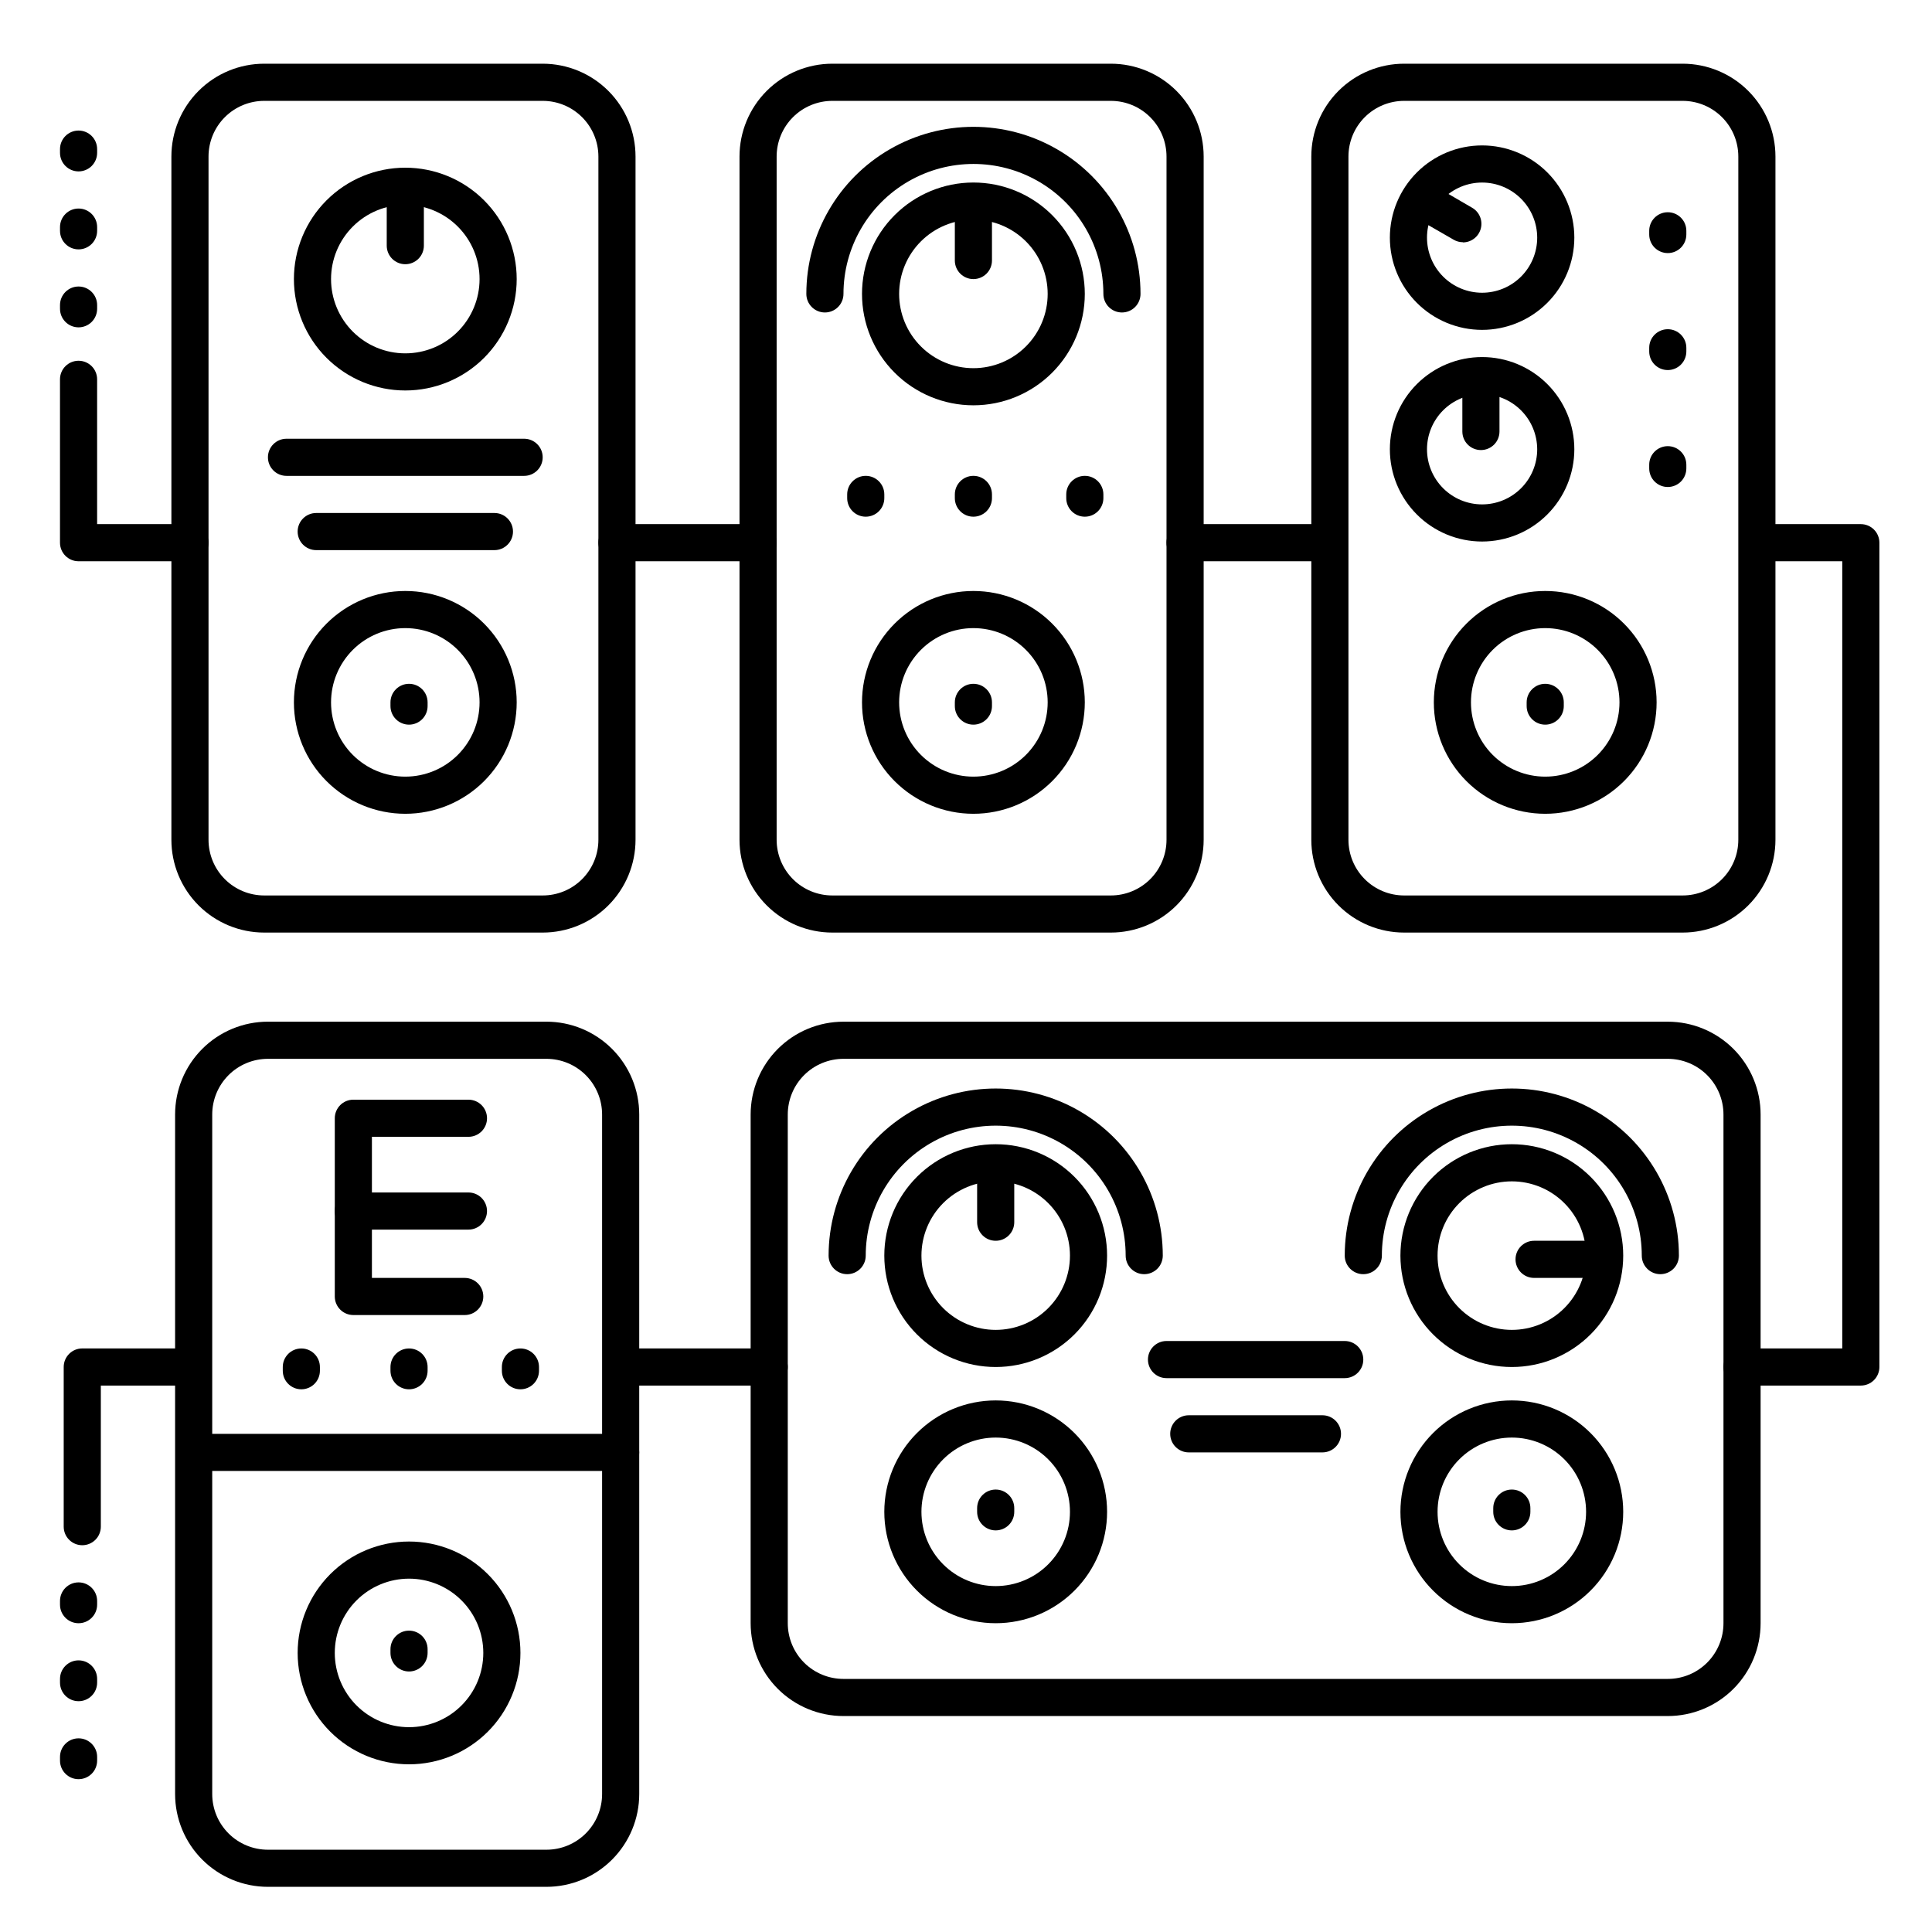<?xml version="1.0" encoding="UTF-8"?>
<!-- Uploaded to: ICON Repo, www.iconrepo.com, Generator: ICON Repo Mixer Tools -->
<svg fill="#000000" width="800px" height="800px" version="1.1" viewBox="144 144 512 512" xmlns="http://www.w3.org/2000/svg">
 <g>
  <path d="m553.5 359.66c-7.832 0-15.34-3.113-20.875-8.648-5.535-5.535-8.645-13.043-8.645-20.875 0-7.828 3.109-15.336 8.645-20.871 5.535-5.539 13.043-8.648 20.875-8.648 7.828 0 15.336 3.109 20.871 8.648 5.539 5.535 8.648 13.043 8.648 20.871 0 7.832-3.109 15.34-8.648 20.875-5.535 5.535-13.043 8.648-20.871 8.648zm0-49.199v-0.004c-5.219 0-10.227 2.074-13.918 5.766-3.691 3.691-5.762 8.695-5.762 13.914 0 5.223 2.07 10.227 5.762 13.918 3.691 3.691 8.699 5.762 13.918 5.762s10.223-2.07 13.914-5.762c3.691-3.691 5.766-8.695 5.766-13.918 0-5.219-2.074-10.223-5.766-13.914-3.691-3.691-8.695-5.766-13.914-5.766z"/>
  <path d="m401.96 359.66c-7.828 0-15.336-3.113-20.871-8.648-5.539-5.535-8.648-13.043-8.648-20.875 0-7.828 3.109-15.336 8.648-20.871 5.535-5.539 13.043-8.648 20.871-8.648 7.832 0 15.34 3.109 20.875 8.648 5.535 5.535 8.648 13.043 8.648 20.871 0 7.832-3.113 15.34-8.648 20.875-5.535 5.535-13.043 8.648-20.875 8.648zm0-49.199v-0.004c-5.219 0-10.223 2.074-13.914 5.766-3.691 3.691-5.766 8.695-5.766 13.914 0 5.223 2.074 10.227 5.766 13.918 3.691 3.691 8.695 5.762 13.914 5.762 5.223 0 10.227-2.07 13.918-5.762 3.691-3.691 5.766-8.695 5.766-13.918 0-5.219-2.074-10.223-5.766-13.914-3.691-3.691-8.695-5.766-13.918-5.766z"/>
  <path d="m585.98 211.07c-2.719 0-4.922-2.203-4.922-4.922v-0.984c0-2.715 2.203-4.918 4.922-4.918 2.715 0 4.918 2.203 4.918 4.918v0.984c0 1.305-0.52 2.559-1.441 3.481s-2.172 1.441-3.477 1.441z"/>
  <path d="m585.98 273.06c-2.719 0-4.922-2.203-4.922-4.922v-0.984c0-2.715 2.203-4.918 4.922-4.918 2.715 0 4.918 2.203 4.918 4.918v0.984c0 1.305-0.52 2.559-1.441 3.481s-2.172 1.441-3.477 1.441z"/>
  <path d="m401.96 280.93c-2.715 0-4.918-2.203-4.918-4.918v-0.984c0-2.719 2.203-4.922 4.918-4.922 2.719 0 4.922 2.203 4.922 4.922v0.984c0 1.305-0.52 2.555-1.441 3.477-0.922 0.922-2.176 1.441-3.481 1.441z"/>
  <path d="m373.43 280.93c-2.715 0-4.918-2.203-4.918-4.918v-0.984c0-2.719 2.203-4.922 4.918-4.922 2.719 0 4.922 2.203 4.922 4.922v0.984c0 1.305-0.52 2.555-1.441 3.477-0.922 0.922-2.176 1.441-3.481 1.441z"/>
  <path d="m431.49 280.93c-2.719 0-4.922-2.203-4.922-4.918v-0.984c0-2.719 2.203-4.922 4.922-4.922 2.715 0 4.918 2.203 4.918 4.922v0.984c0 1.305-0.52 2.555-1.441 3.477-0.922 0.922-2.172 1.441-3.477 1.441z"/>
  <path d="m585.98 242.07c-2.719 0-4.922-2.203-4.922-4.922v-0.984c0-2.715 2.203-4.918 4.922-4.918 2.715 0 4.918 2.203 4.918 4.918v0.984c0 1.305-0.52 2.559-1.441 3.481s-2.172 1.441-3.477 1.441z"/>
  <path d="m288.8 644.03h-73.797c-6.527 0-12.785-2.59-17.398-7.207-4.613-4.613-7.203-10.867-7.203-17.395v-180.07c0-6.523 2.59-12.781 7.203-17.395 4.613-4.613 10.871-7.207 17.398-7.207h73.801-0.004c6.527 0 12.781 2.594 17.395 7.207 4.617 4.613 7.207 10.871 7.207 17.395v180.07c0 6.527-2.59 12.781-7.207 17.395-4.613 4.617-10.867 7.207-17.395 7.207zm-73.797-219.43c-3.918 0-7.672 1.555-10.438 4.324-2.769 2.769-4.324 6.523-4.324 10.438v180.07c0 3.918 1.555 7.672 4.324 10.438 2.766 2.769 6.519 4.324 10.438 4.324h73.801-0.004c3.918 0 7.672-1.555 10.438-4.324 2.769-2.766 4.324-6.519 4.324-10.438v-180.07c0-3.914-1.555-7.668-4.324-10.438-2.766-2.769-6.519-4.324-10.438-4.324z"/>
  <path d="m251.41 359.66c-7.828 0-15.336-3.113-20.875-8.648-5.535-5.535-8.645-13.043-8.645-20.875 0-7.828 3.109-15.336 8.645-20.871 5.539-5.539 13.047-8.648 20.875-8.648 7.828 0 15.336 3.109 20.875 8.648 5.535 5.535 8.645 13.043 8.645 20.871 0 7.832-3.109 15.34-8.645 20.875-5.539 5.535-13.047 8.648-20.875 8.648zm0-49.199v-0.004c-5.219 0-10.227 2.074-13.914 5.766-3.691 3.691-5.766 8.695-5.766 13.914 0 5.223 2.074 10.227 5.766 13.918 3.688 3.691 8.695 5.762 13.914 5.762s10.227-2.07 13.914-5.762c3.691-3.691 5.766-8.695 5.766-13.918 0-5.219-2.074-10.223-5.766-13.914-3.688-3.691-8.695-5.766-13.914-5.766z"/>
  <path d="m251.41 247.48c-7.828 0-15.336-3.109-20.875-8.645-5.535-5.535-8.645-13.043-8.645-20.875 0-7.828 3.109-15.336 8.645-20.871 5.539-5.539 13.047-8.648 20.875-8.648 7.828 0 15.336 3.109 20.875 8.648 5.535 5.535 8.645 13.043 8.645 20.871 0 7.832-3.109 15.34-8.645 20.875-5.539 5.535-13.047 8.645-20.875 8.645zm0-49.199c-5.219 0-10.227 2.074-13.914 5.766-3.691 3.691-5.766 8.695-5.766 13.914s2.074 10.227 5.766 13.918c3.688 3.691 8.695 5.762 13.914 5.762s10.227-2.07 13.914-5.762c3.691-3.691 5.766-8.699 5.766-13.918s-2.074-10.223-5.766-13.914c-3.688-3.691-8.695-5.766-13.914-5.766z"/>
  <path d="m282.9 270.11h-62.977c-2.719 0-4.918-2.203-4.918-4.918 0-2.719 2.199-4.922 4.918-4.922h62.977c2.719 0 4.918 2.203 4.918 4.922 0 2.715-2.199 4.918-4.918 4.918z"/>
  <path d="m275.03 289.79h-47.234c-2.715 0-4.918-2.203-4.918-4.918 0-2.719 2.203-4.922 4.918-4.922h47.234c2.715 0 4.918 2.203 4.918 4.922 0 2.715-2.203 4.918-4.918 4.918z"/>
  <path d="m500.37 509.22h-47.234c-2.715 0-4.918-2.203-4.918-4.918 0-2.719 2.203-4.922 4.918-4.922h47.234c2.719 0 4.918 2.203 4.918 4.922 0 2.715-2.199 4.918-4.918 4.918z"/>
  <path d="m494.46 528.9h-35.422c-2.719 0-4.922-2.203-4.922-4.918 0-2.719 2.203-4.922 4.922-4.922h35.426-0.004c2.719 0 4.922 2.203 4.922 4.922 0 2.715-2.203 4.918-4.922 4.918z"/>
  <path d="m251.41 214.02c-2.719 0-4.922-2.203-4.922-4.922v-14.758c0-2.719 2.203-4.922 4.922-4.922s4.922 2.203 4.922 4.922v14.758c0 1.305-0.52 2.559-1.441 3.481-0.926 0.922-2.176 1.441-3.481 1.441z"/>
  <path d="m589.91 391.14h-73.801c-6.523 0-12.781-2.59-17.395-7.203-4.613-4.613-7.203-10.871-7.203-17.395v-181.06c0-6.523 2.59-12.781 7.203-17.395 4.613-4.613 10.871-7.203 17.395-7.203h73.801c6.523 0 12.781 2.59 17.395 7.203 4.613 4.613 7.207 10.871 7.207 17.395v181.06c0 6.523-2.594 12.781-7.207 17.395-4.613 4.613-10.871 7.203-17.395 7.203zm-73.801-220.41c-3.914 0-7.668 1.555-10.434 4.324-2.769 2.766-4.324 6.519-4.324 10.434v181.06c0 3.914 1.555 7.668 4.324 10.438 2.766 2.766 6.519 4.32 10.434 4.32h73.801c3.914 0 7.668-1.555 10.438-4.32 2.769-2.769 4.324-6.523 4.324-10.438v-181.06c0-3.914-1.555-7.668-4.324-10.434-2.769-2.769-6.523-4.324-10.438-4.324z"/>
  <path d="m536.77 231.42c-6.481 0-12.699-2.574-17.281-7.156-4.586-4.586-7.16-10.801-7.16-17.285 0-6.484 2.574-12.699 7.16-17.285 4.582-4.582 10.801-7.156 17.281-7.156 6.484 0 12.699 2.574 17.285 7.156 4.582 4.586 7.16 10.801 7.16 17.285-0.008 6.481-2.582 12.695-7.168 17.277-4.582 4.582-10.793 7.16-17.277 7.164zm0-39.043c-3.871 0-7.586 1.539-10.324 4.277-2.738 2.738-4.277 6.453-4.277 10.324 0 3.871 1.539 7.586 4.277 10.324s6.453 4.277 10.324 4.277c3.875 0 7.59-1.539 10.328-4.277 2.738-2.738 4.277-6.453 4.277-10.324-0.008-3.871-1.547-7.582-4.285-10.32s-6.449-4.277-10.32-4.281z"/>
  <path d="m531.69 208.19c-0.859 0.004-1.707-0.223-2.449-0.66l-10.176-5.856c-2.332-1.367-3.125-4.363-1.773-6.703 1.355-2.344 4.344-3.152 6.695-1.816l10.145 5.902c1.93 1.113 2.867 3.387 2.289 5.539s-2.531 3.648-4.762 3.641z"/>
  <path d="m536.46 263.27c-2.719 0-4.922-2.199-4.922-4.918v-11.719c0-2.719 2.203-4.922 4.922-4.922 2.715 0 4.918 2.203 4.918 4.922v11.719c0 1.305-0.516 2.555-1.441 3.481-0.922 0.922-2.172 1.438-3.477 1.438z"/>
  <path d="m536.77 287.51c-6.481 0-12.699-2.574-17.281-7.16-4.586-4.582-7.16-10.801-7.16-17.281 0-6.484 2.574-12.703 7.16-17.285 4.582-4.586 10.801-7.16 17.281-7.16 6.484 0 12.699 2.574 17.285 7.16 4.582 4.582 7.16 10.801 7.16 17.285-0.008 6.481-2.582 12.691-7.168 17.277-4.582 4.582-10.793 7.16-17.277 7.164zm0-39.047c-3.871 0-7.586 1.539-10.324 4.277s-4.277 6.453-4.277 10.328c0 3.871 1.539 7.586 4.277 10.324s6.453 4.277 10.324 4.277c3.875 0 7.59-1.539 10.328-4.277 2.738-2.738 4.277-6.453 4.277-10.324-0.008-3.871-1.547-7.586-4.285-10.32-2.738-2.738-6.449-4.277-10.32-4.285z"/>
  <path d="m438.38 391.14h-73.801c-6.523 0-12.781-2.59-17.395-7.203-4.613-4.613-7.207-10.871-7.207-17.395v-181.06c0-6.523 2.594-12.781 7.207-17.395 4.613-4.613 10.871-7.203 17.395-7.203h73.801c6.523 0 12.781 2.59 17.395 7.203 4.613 4.613 7.207 10.871 7.207 17.395v181.06c0 6.523-2.594 12.781-7.207 17.395s-10.871 7.203-17.395 7.203zm-73.801-220.41c-3.914 0-7.668 1.555-10.438 4.324-2.766 2.766-4.324 6.519-4.324 10.434v181.06c0 3.914 1.559 7.668 4.324 10.438 2.769 2.766 6.523 4.32 10.438 4.32h73.801c3.914 0 7.668-1.555 10.438-4.32 2.766-2.769 4.32-6.523 4.32-10.438v-181.06c0-3.914-1.555-7.668-4.32-10.434-2.769-2.769-6.523-4.324-10.438-4.324z"/>
  <path d="m401.96 251.41c-7.828 0-15.336-3.109-20.871-8.645-5.539-5.539-8.648-13.047-8.648-20.875s3.109-15.34 8.648-20.875c5.535-5.535 13.043-8.645 20.871-8.645 7.832 0 15.34 3.109 20.875 8.645 5.535 5.535 8.648 13.047 8.648 20.875s-3.113 15.336-8.648 20.875c-5.535 5.535-13.043 8.645-20.875 8.645zm0-49.199c-5.219 0-10.223 2.074-13.914 5.762-3.691 3.691-5.766 8.699-5.766 13.918s2.074 10.227 5.766 13.914c3.691 3.691 8.695 5.766 13.914 5.766 5.223 0 10.227-2.074 13.918-5.766 3.691-3.688 5.766-8.695 5.766-13.914s-2.074-10.227-5.766-13.918c-3.691-3.688-8.695-5.762-13.918-5.762z"/>
  <path d="m401.96 217.96c-2.715 0-4.918-2.203-4.918-4.918v-14.762c0-2.715 2.203-4.918 4.918-4.918 2.719 0 4.922 2.203 4.922 4.918v14.762c0 1.305-0.52 2.555-1.441 3.477-0.922 0.926-2.176 1.441-3.481 1.441z"/>
  <path d="m407.87 506.27c-7.828 0-15.34-3.109-20.875-8.645s-8.645-13.047-8.645-20.875 3.109-15.336 8.645-20.875c5.535-5.535 13.047-8.645 20.875-8.645s15.336 3.109 20.875 8.645c5.535 5.539 8.645 13.047 8.645 20.875s-3.109 15.34-8.645 20.875c-5.539 5.535-13.047 8.645-20.875 8.645zm0-49.199c-5.219 0-10.227 2.074-13.918 5.766-3.688 3.691-5.762 8.695-5.762 13.914s2.074 10.227 5.762 13.918c3.691 3.688 8.699 5.762 13.918 5.762s10.227-2.074 13.914-5.762c3.691-3.691 5.766-8.699 5.766-13.918s-2.074-10.223-5.766-13.914c-3.688-3.691-8.695-5.766-13.914-5.766z"/>
  <path d="m407.87 472.82c-2.719 0-4.922-2.203-4.922-4.922v-14.762c0-2.715 2.203-4.918 4.922-4.918 2.715 0 4.918 2.203 4.918 4.918v14.762c0 1.305-0.516 2.555-1.441 3.481-0.922 0.922-2.172 1.441-3.477 1.441z"/>
  <path d="m544.65 506.27c-7.832 0-15.34-3.109-20.875-8.645-5.535-5.535-8.648-13.047-8.648-20.875s3.113-15.336 8.648-20.875c5.535-5.535 13.043-8.645 20.875-8.645 7.828 0 15.336 3.109 20.871 8.645 5.539 5.539 8.648 13.047 8.648 20.875s-3.109 15.34-8.648 20.875c-5.535 5.535-13.043 8.645-20.871 8.645zm0-49.199c-5.223 0-10.227 2.074-13.918 5.766-3.691 3.691-5.762 8.695-5.762 13.914s2.07 10.227 5.762 13.918c3.691 3.688 8.695 5.762 13.918 5.762 5.219 0 10.223-2.074 13.914-5.762 3.691-3.691 5.766-8.699 5.766-13.918s-2.074-10.223-5.766-13.914c-3.691-3.691-8.695-5.766-13.914-5.766z"/>
  <path d="m565.31 482.66h-14.762c-2.719 0-4.918-2.203-4.918-4.922s2.199-4.918 4.918-4.918h14.762c2.715 0 4.918 2.199 4.918 4.918s-2.203 4.922-4.918 4.922z"/>
  <path d="m585.98 598.77h-218.45c-6.523 0-12.781-2.59-17.395-7.203-4.613-4.613-7.207-10.871-7.207-17.395v-134.81c0-6.523 2.594-12.781 7.207-17.395 4.613-4.613 10.871-7.207 17.395-7.207h218.45c6.523 0 12.781 2.594 17.395 7.207 4.613 4.613 7.203 10.871 7.203 17.395v134.81c0 6.523-2.59 12.781-7.203 17.395-4.613 4.613-10.871 7.203-17.395 7.203zm-218.45-174.17c-3.914 0-7.668 1.555-10.438 4.324-2.769 2.769-4.324 6.523-4.324 10.438v134.81c0 3.914 1.555 7.668 4.324 10.438 2.769 2.766 6.523 4.32 10.438 4.32h218.45c3.914 0 7.668-1.555 10.434-4.32 2.769-2.769 4.324-6.523 4.324-10.438v-134.81c0-3.914-1.555-7.668-4.324-10.438-2.766-2.769-6.519-4.324-10.434-4.324z"/>
  <path d="m407.87 574.17c-7.828 0-15.34-3.109-20.875-8.648-5.535-5.535-8.645-13.043-8.645-20.871 0-7.832 3.109-15.34 8.645-20.875 5.535-5.535 13.047-8.648 20.875-8.648s15.336 3.113 20.875 8.648c5.535 5.535 8.645 13.043 8.645 20.875 0 7.828-3.109 15.336-8.645 20.871-5.539 5.539-13.047 8.648-20.875 8.648zm0-49.199c-5.219 0-10.227 2.07-13.918 5.762-3.688 3.691-5.762 8.695-5.762 13.918 0 5.219 2.074 10.223 5.762 13.914 3.691 3.691 8.699 5.766 13.918 5.766s10.227-2.074 13.914-5.766c3.691-3.691 5.766-8.695 5.766-13.914 0-5.223-2.074-10.227-5.766-13.918-3.688-3.691-8.695-5.762-13.914-5.762z"/>
  <path d="m544.65 574.17c-7.832 0-15.34-3.109-20.875-8.648-5.535-5.535-8.648-13.043-8.648-20.871 0-7.832 3.113-15.34 8.648-20.875 5.535-5.535 13.043-8.648 20.875-8.648 7.828 0 15.336 3.113 20.871 8.648 5.539 5.535 8.648 13.043 8.648 20.875 0 7.828-3.109 15.336-8.648 20.871-5.535 5.539-13.043 8.648-20.871 8.648zm0-49.199c-5.223 0-10.227 2.07-13.918 5.762-3.691 3.691-5.762 8.695-5.762 13.918 0 5.219 2.07 10.223 5.762 13.914 3.691 3.691 8.695 5.766 13.918 5.766 5.219 0 10.223-2.074 13.914-5.766s5.766-8.695 5.766-13.914c0-5.223-2.074-10.227-5.766-13.918-3.691-3.691-8.695-5.762-13.914-5.762z"/>
  <path d="m308.48 533.82h-112.18c-2.715 0-4.918-2.203-4.918-4.922 0-2.715 2.203-4.918 4.918-4.918h112.18c2.719 0 4.922 2.203 4.922 4.918 0 2.719-2.203 4.922-4.922 4.922z"/>
  <path d="m252.4 611.56c-7.828 0-15.34-3.109-20.875-8.645-5.535-5.539-8.645-13.047-8.645-20.875 0-7.828 3.109-15.336 8.645-20.875 5.535-5.535 13.047-8.645 20.875-8.645 7.828 0 15.336 3.109 20.875 8.645 5.535 5.539 8.645 13.047 8.645 20.875 0 7.828-3.109 15.336-8.645 20.875-5.539 5.535-13.047 8.645-20.875 8.645zm0-49.199c-5.219 0-10.227 2.074-13.918 5.766-3.688 3.688-5.762 8.695-5.762 13.914s2.074 10.227 5.762 13.914c3.691 3.691 8.699 5.766 13.918 5.766s10.227-2.074 13.914-5.766c3.691-3.688 5.766-8.695 5.766-13.914s-2.074-10.227-5.766-13.914c-3.688-3.691-8.695-5.766-13.914-5.766z"/>
  <path d="m287.82 391.14h-73.797c-6.527 0-12.781-2.59-17.395-7.203-4.617-4.613-7.207-10.871-7.207-17.395v-181.06c0-6.523 2.59-12.781 7.207-17.395 4.613-4.613 10.867-7.203 17.395-7.203h73.801-0.004c6.527 0 12.785 2.59 17.398 7.203 4.613 4.613 7.203 10.871 7.203 17.395v181.06c0 6.523-2.59 12.781-7.203 17.395s-10.871 7.203-17.398 7.203zm-73.797-220.41c-3.918 0-7.672 1.555-10.438 4.324-2.769 2.766-4.324 6.519-4.324 10.434v181.06c0 3.914 1.555 7.668 4.324 10.438 2.766 2.766 6.519 4.32 10.438 4.32h73.801-0.004c3.918 0 7.672-1.555 10.438-4.32 2.769-2.769 4.324-6.523 4.324-10.438v-181.06c0-3.914-1.555-7.668-4.324-10.434-2.766-2.769-6.519-4.324-10.438-4.324z"/>
  <path d="m165.8 553.5c-2.715 0-4.918-2.203-4.918-4.922v-42.312c0-2.715 2.203-4.918 4.918-4.918h28.781c2.719 0 4.922 2.203 4.922 4.918 0 2.719-2.203 4.922-4.922 4.922h-23.859v37.391c0 1.305-0.52 2.559-1.441 3.481s-2.176 1.441-3.481 1.441z"/>
  <path d="m347.85 511.19h-38.75c-2.719 0-4.922-2.203-4.922-4.922 0-2.715 2.203-4.918 4.922-4.918h38.75c2.715 0 4.918 2.203 4.918 4.918 0 2.719-2.203 4.922-4.918 4.922z"/>
  <path d="m637.14 511.19h-31.488c-2.719 0-4.922-2.203-4.922-4.922 0-2.715 2.203-4.918 4.922-4.918h26.566v-208.61h-21.973c-2.719 0-4.918-2.203-4.918-4.922 0-2.715 2.199-4.918 4.918-4.918h26.895c1.305 0 2.555 0.52 3.477 1.441s1.441 2.172 1.441 3.477v218.45c0 1.305-0.52 2.559-1.441 3.481s-2.172 1.441-3.477 1.441z"/>
  <path d="m495.61 292.74h-37.559c-2.719 0-4.922-2.203-4.922-4.922 0-2.715 2.203-4.918 4.922-4.918h37.559c2.719 0 4.922 2.203 4.922 4.918 0 2.719-2.203 4.922-4.922 4.922z"/>
  <path d="m344.89 292.74h-37.391c-2.719 0-4.922-2.203-4.922-4.922 0-2.715 2.203-4.918 4.922-4.918h37.391c2.719 0 4.918 2.203 4.918 4.918 0 2.719-2.199 4.922-4.918 4.922z"/>
  <path d="m194.34 292.74h-29.523c-2.715 0-4.918-2.203-4.918-4.922v-43.293c0-2.719 2.203-4.922 4.918-4.922 2.719 0 4.922 2.203 4.922 4.922v38.375h24.602c2.715 0 4.918 2.203 4.918 4.918 0 2.719-2.203 4.922-4.918 4.922z"/>
  <path d="m164.82 230.75c-2.715 0-4.918-2.203-4.918-4.922v-0.98c0-2.719 2.203-4.922 4.918-4.922 2.719 0 4.922 2.203 4.922 4.922v0.984-0.004c0 1.309-0.52 2.559-1.441 3.481s-2.176 1.441-3.481 1.441zm0-20.664c-2.715 0-4.918-2.203-4.918-4.922v-0.98c0-2.719 2.203-4.922 4.918-4.922 2.719 0 4.922 2.203 4.922 4.922v0.984-0.004c0 1.309-0.52 2.559-1.441 3.481s-2.176 1.441-3.481 1.441zm0-20.664c-2.715 0-4.918-2.203-4.918-4.922v-0.98c0-2.719 2.203-4.922 4.918-4.922 2.719 0 4.922 2.203 4.922 4.922v0.984-0.004c0 1.309-0.52 2.559-1.441 3.481s-2.176 1.441-3.481 1.441z"/>
  <path d="m164.82 615.5c-2.715 0-4.918-2.203-4.918-4.922v-0.984c0-2.715 2.203-4.918 4.918-4.918 2.719 0 4.922 2.203 4.922 4.918v0.984c0 1.305-0.52 2.559-1.441 3.481-0.922 0.922-2.176 1.441-3.481 1.441zm0-20.664c-2.715 0-4.918-2.203-4.918-4.922v-0.984c0-2.715 2.203-4.918 4.918-4.918 2.719 0 4.922 2.203 4.922 4.918v0.984c0 1.305-0.52 2.559-1.441 3.481s-2.176 1.441-3.481 1.441zm0-20.664c-2.715 0-4.918-2.203-4.918-4.922v-0.984c0-2.715 2.203-4.918 4.918-4.918 2.719 0 4.922 2.203 4.922 4.918v0.984c0 1.305-0.52 2.559-1.441 3.481-0.922 0.922-2.176 1.441-3.481 1.441z"/>
  <path d="m441.33 226.81c-2.719 0-4.922-2.203-4.922-4.918 0-12.305-6.562-23.676-17.219-29.828s-23.785-6.152-34.441 0-17.219 17.523-17.219 29.828c0 2.715-2.203 4.918-4.922 4.918-2.715 0-4.918-2.203-4.918-4.918 0-15.82 8.438-30.438 22.141-38.348 13.699-7.91 30.578-7.91 44.277 0 13.703 7.91 22.141 22.527 22.141 38.348 0 1.305-0.52 2.555-1.441 3.477-0.922 0.926-2.172 1.441-3.477 1.441z"/>
  <path d="m447.23 481.67c-2.719 0-4.918-2.203-4.918-4.922 0-12.305-6.566-23.672-17.223-29.824-10.656-6.152-23.785-6.152-34.438 0-10.656 6.152-17.223 17.52-17.223 29.824 0 2.719-2.203 4.922-4.918 4.922-2.719 0-4.922-2.203-4.922-4.922 0-15.82 8.441-30.438 22.141-38.348s30.578-7.91 44.281 0c13.699 7.91 22.141 22.527 22.141 38.348 0 1.305-0.52 2.559-1.441 3.481-0.926 0.922-2.176 1.441-3.481 1.441z"/>
  <path d="m584.01 481.67c-2.719 0-4.922-2.203-4.922-4.922 0-12.305-6.562-23.672-17.219-29.824-10.656-6.152-23.785-6.152-34.441 0-10.656 6.152-17.219 17.52-17.219 29.824 0 2.719-2.203 4.922-4.922 4.922-2.715 0-4.918-2.203-4.918-4.922 0-15.82 8.438-30.438 22.141-38.348 13.699-7.91 30.578-7.91 44.277 0 13.703 7.91 22.141 22.527 22.141 38.348 0 1.305-0.516 2.559-1.441 3.481-0.922 0.922-2.172 1.441-3.477 1.441z"/>
  <path d="m267.16 492.5h-29.52c-2.715 0-4.918-2.203-4.918-4.922v-47.23c0-2.719 2.203-4.922 4.918-4.922h30.504c2.719 0 4.922 2.203 4.922 4.922 0 2.715-2.203 4.918-4.922 4.918h-25.582v37.391h24.602l-0.004 0.004c2.719 0 4.922 2.203 4.922 4.918 0 2.719-2.203 4.922-4.922 4.922z"/>
  <path d="m268.14 469.86h-30.504c-2.715 0-4.918-2.203-4.918-4.922 0-2.715 2.203-4.918 4.918-4.918h30.504c2.719 0 4.922 2.203 4.922 4.918 0 2.719-2.203 4.922-4.922 4.922z"/>
  <path d="m407.87 549.57c-2.719 0-4.922-2.203-4.922-4.918v-0.984c0-2.719 2.203-4.922 4.922-4.922 2.715 0 4.918 2.203 4.918 4.922v0.984c0 1.305-0.516 2.555-1.441 3.477-0.922 0.922-2.172 1.441-3.477 1.441z"/>
  <path d="m252.4 586.96c-2.719 0-4.922-2.203-4.922-4.922v-0.984c0-2.719 2.203-4.918 4.922-4.918s4.918 2.199 4.918 4.918v0.984c0 1.305-0.516 2.555-1.438 3.481-0.926 0.922-2.176 1.441-3.481 1.441z"/>
  <path d="m252.4 336.04c-2.719 0-4.922-2.203-4.922-4.922v-0.984c0-2.715 2.203-4.918 4.922-4.918s4.918 2.203 4.918 4.918v0.984c0 1.305-0.516 2.559-1.438 3.481-0.926 0.922-2.176 1.441-3.481 1.441z"/>
  <path d="m401.96 336.04c-2.715 0-4.918-2.203-4.918-4.922v-0.984c0-2.715 2.203-4.918 4.918-4.918 2.719 0 4.922 2.203 4.922 4.918v0.984c0 1.305-0.52 2.559-1.441 3.481-0.922 0.922-2.176 1.441-3.481 1.441z"/>
  <path d="m553.5 336.04c-2.719 0-4.922-2.203-4.922-4.922v-0.984c0-2.715 2.203-4.918 4.922-4.918 2.715 0 4.918 2.203 4.918 4.918v0.984c0 1.305-0.516 2.559-1.441 3.481-0.922 0.922-2.172 1.441-3.477 1.441z"/>
  <path d="m544.65 549.57c-2.719 0-4.922-2.203-4.922-4.918v-0.984c0-2.719 2.203-4.922 4.922-4.922 2.715 0 4.918 2.203 4.918 4.922v0.984c0 1.305-0.52 2.555-1.441 3.477s-2.172 1.441-3.477 1.441z"/>
  <path d="m252.4 512.18c-2.719 0-4.922-2.203-4.922-4.922v-0.984c0-2.715 2.203-4.918 4.922-4.918s4.918 2.203 4.918 4.918v0.984c0 1.305-0.516 2.559-1.438 3.481-0.926 0.922-2.176 1.441-3.481 1.441z"/>
  <path d="m223.86 512.18c-2.719 0-4.922-2.203-4.922-4.922v-0.984c0-2.715 2.203-4.918 4.922-4.918 2.715 0 4.918 2.203 4.918 4.918v0.984c0 1.305-0.52 2.559-1.441 3.481s-2.172 1.441-3.477 1.441z"/>
  <path d="m281.92 512.18c-2.719 0-4.918-2.203-4.918-4.922v-0.984c0-2.715 2.199-4.918 4.918-4.918s4.922 2.203 4.922 4.918v0.984c0 1.305-0.52 2.559-1.441 3.481-0.926 0.922-2.176 1.441-3.481 1.441z"/>
 </g>
</svg>